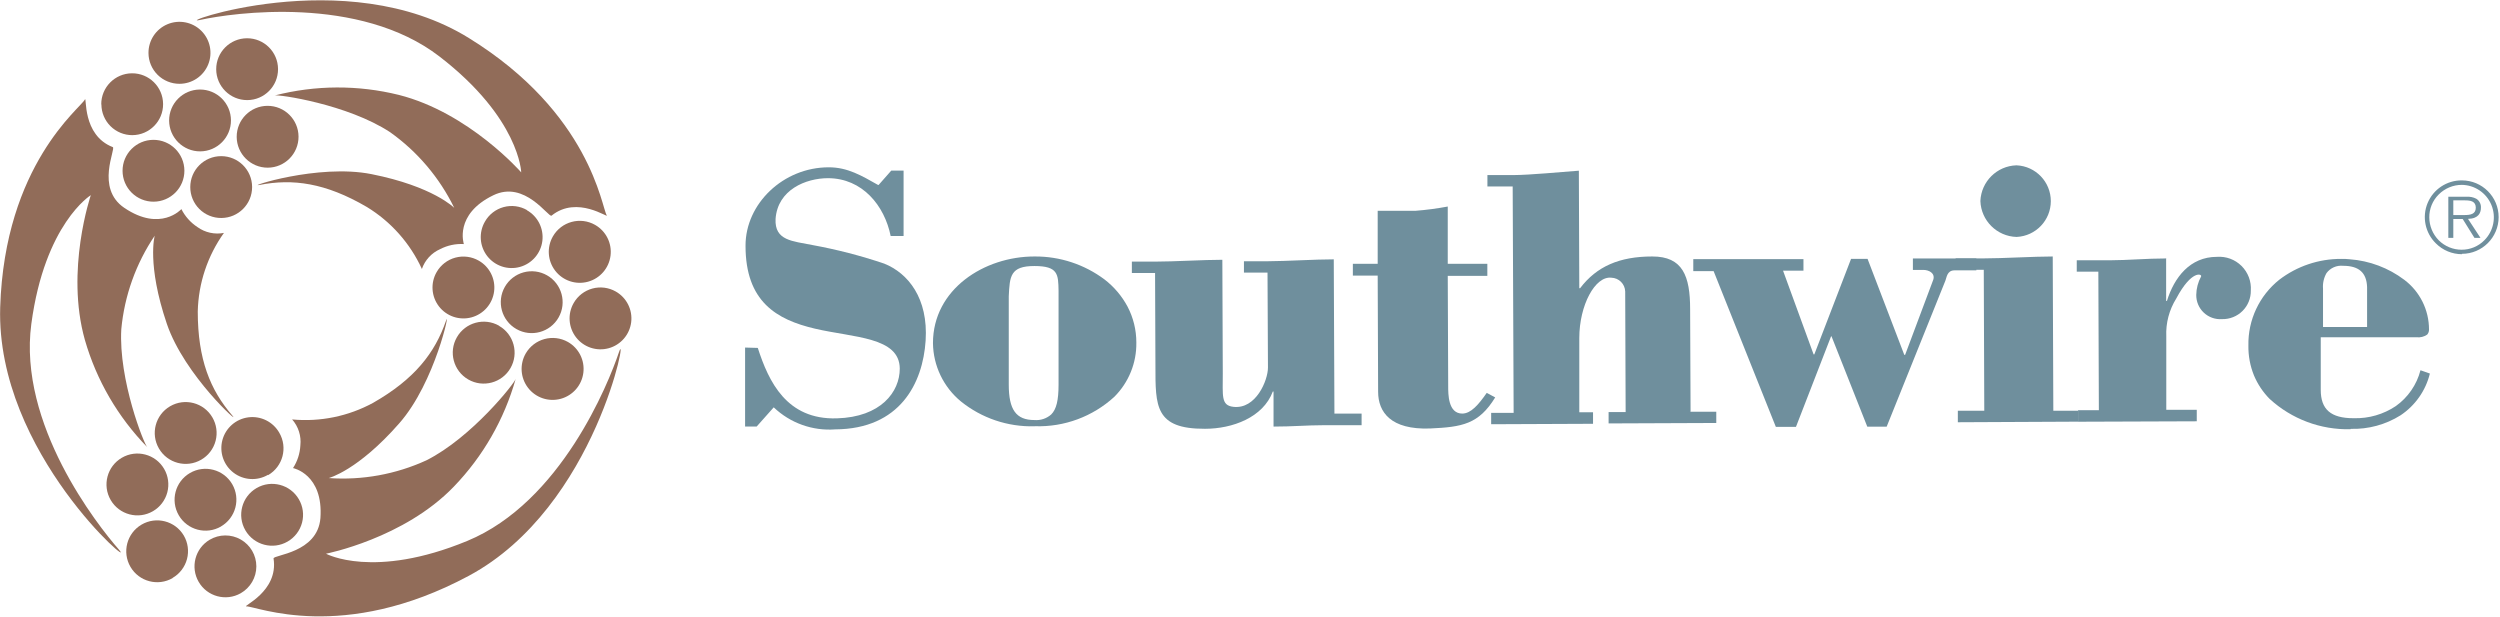 <?xml version="1.0" encoding="UTF-8"?>
<svg width="1398px" height="345px" viewBox="0 0 1398 345" version="1.1" xmlns="http://www.w3.org/2000/svg" xmlns:xlink="http://www.w3.org/1999/xlink">
    <!-- Generator: Sketch 61.2 (89653) - https://sketch.com -->
    <title>Asset 1</title>
    <desc>Created with Sketch.</desc>
    <g id="Page-1" stroke="none" stroke-width="1" fill="none" fill-rule="evenodd">
        <g id="Asset-1" transform="translate(-4, 0)" fill-rule="nonzero">
            <path d="M298.548,117.505 C304.681,120.926 308.135,127.716 307.291,134.687 C306.446,141.657 301.469,147.425 294.697,149.282 C287.925,151.139 280.703,148.715 276.421,143.15 C272.139,137.585 271.648,129.982 275.179,123.912 C277.443,119.923 281.206,117.003 285.632,115.8 C290.058,114.597 294.782,115.211 298.754,117.505" id="Path" fill="#916C59"></path>
            <path d="M348.327,163.012 C354.416,166.466 357.823,173.249 356.956,180.196 C356.088,187.142 351.118,192.88 344.367,194.73 C337.615,196.58 330.415,194.176 326.128,188.642 C321.841,183.108 321.314,175.535 324.793,169.461 C327.058,165.484 330.81,162.57 335.224,161.361 C339.638,160.151 344.351,160.746 348.327,163.012" id="Path" fill="#916C59"></path>
            <path d="M321.589,191.229 C327.685,194.699 331.087,201.501 330.209,208.46 C329.331,215.419 324.345,221.163 317.579,223.01 C310.812,224.858 303.599,222.445 299.307,216.898 C295.014,211.351 294.487,203.763 297.973,197.677 C302.752,189.423 313.28,186.549 321.589,191.229" id="Path" fill="#916C59"></path>
            <path d="M271.729,145.762 C277.803,149.233 281.188,156.023 280.303,162.964 C279.418,169.904 274.437,175.627 267.686,177.462 C260.934,179.297 253.742,176.882 249.465,171.344 C245.189,165.807 244.671,158.238 248.154,152.17 C250.425,148.189 254.188,145.276 258.611,144.074 C263.035,142.872 267.754,143.479 271.729,145.762" id="Path" fill="#916C59"></path>
            <path d="M336.786,125.761 C342.881,129.231 346.284,136.033 345.406,142.992 C344.528,149.951 339.542,155.695 332.775,157.543 C326.009,159.39 318.796,156.977 314.503,151.43 C310.21,145.883 309.684,138.296 313.17,132.209 C317.918,123.917 328.482,121.033 336.786,125.761" id="Path" fill="#916C59"></path>
            <path d="M309.925,153.977 C318.208,158.719 321.082,169.276 316.346,177.563 C311.61,185.849 301.055,188.731 292.765,184.001 C284.475,179.271 281.585,168.719 286.309,160.425 C288.582,156.434 292.349,153.512 296.779,152.302 C301.21,151.092 305.939,151.695 309.925,153.977" id="Path" fill="#916C59"></path>
            <path d="M283.105,182.234 C291.381,186.998 294.228,197.567 289.466,205.844 C284.703,214.12 274.134,216.969 265.857,212.208 C257.58,207.446 254.729,196.878 259.489,188.6 C264.238,180.308 274.802,177.424 283.105,182.152" id="Path" fill="#916C59"></path>
            <path d="M167.448,234.559 C183.095,236.016 198.822,232.785 212.627,225.277 C235.955,211.97 247.209,197.266 253.37,179.482 C256.163,171.268 247.537,213.695 227.248,236.736 C204.084,263.186 187.82,267.334 187.82,267.334 C206.556,268.652 225.323,265.248 242.404,257.436 C267.868,244.662 292.141,213.859 292.387,211.805 C286.017,234.43 274.151,255.128 257.846,272.057 C230,301.095 186.3,309.637 186.3,309.637 C186.3,309.637 212.873,324.136 265.28,302.491 C317.688,280.846 344.261,214.393 350.052,197.143 C355.843,179.893 338.1,283.393 266.143,322 C195.582,359.827 147.036,338.839 141.779,339.086 C139.15,339.086 159.85,330.871 156.975,312.307 C156.688,310.212 181.618,309.35 183.179,289.718 C184.904,265.075 167.859,261.748 167.859,261.748 C170.319,257.952 171.735,253.575 171.966,249.057 C172.537,243.793 170.868,238.531 167.366,234.559" id="Path" fill="#916C59"></path>
            <path d="M72.532,95.532 C72.51,85.988 80.224,78.23 89.769,78.2 C99.313,78.17 107.076,85.879 107.114,95.423 C107.152,104.967 99.449,112.737 89.905,112.782 C85.312,112.804 80.899,110.998 77.64,107.761 C74.381,104.525 72.543,100.125 72.532,95.532" id="Path" fill="#916C59"></path>
            <path d="M87.03,29.654 C86.98,22.636 91.167,16.281 97.635,13.557 C104.102,10.833 111.574,12.278 116.559,17.217 C121.545,22.155 123.061,29.613 120.398,36.106 C117.736,42.599 111.421,46.846 104.404,46.863 C99.818,46.884 95.411,45.084 92.153,41.856 C88.895,38.629 87.052,34.239 87.03,29.654" id="Path" fill="#916C59"></path>
            <path d="M124.898,38.73 C124.876,29.186 132.59,21.429 142.135,21.398 C151.679,21.368 159.442,29.077 159.48,38.621 C159.518,48.165 151.816,55.935 142.271,55.98 C132.715,56.003 124.943,48.287 124.898,38.73" id="Path" fill="#916C59"></path>
            <path d="M110.4,104.609 C110.4,95.07 118.125,87.333 127.664,87.318 C137.203,87.303 144.952,95.016 144.982,104.554 C145.012,114.093 137.312,121.855 127.773,121.9 C123.17,121.933 118.744,120.124 115.481,116.877 C112.218,113.629 110.389,109.212 110.4,104.609" id="Path" fill="#916C59"></path>
            <path d="M60.621,58.362 C60.576,48.818 68.273,41.043 77.817,40.99 C87.361,40.937 95.143,48.627 95.203,58.171 C95.263,67.715 87.58,75.503 78.036,75.572 C73.454,75.593 69.051,73.791 65.8,70.563 C62.548,67.334 60.714,62.945 60.704,58.362" id="Path" fill="#916C59"></path>
            <path d="M98.571,67.439 C98.526,57.89 106.231,50.112 115.78,50.066 C125.33,50.021 133.108,57.726 133.153,67.275 C133.199,76.825 125.494,84.603 115.945,84.648 C106.404,84.671 98.639,76.979 98.571,67.439" id="Path" fill="#916C59"></path>
            <g id="Group" transform="translate(110.893, 0)" fill="#916C59">
                <path d="M25.464,76.557 C25.419,67.008 33.124,59.23 42.673,59.184 C52.223,59.139 60.001,66.844 60.046,76.393 C60.091,85.942 52.387,93.721 42.837,93.766 C33.297,93.789 25.532,86.097 25.464,76.557" id="Path"></path>
                <path d="M129.005,150.363 C122.433,136.012 111.72,123.955 98.243,115.739 C75.079,102.186 56.72,99.804 38.279,103.418 C30.064,105.02 70.807,91.384 100.871,97.38 C135.371,104.239 147.118,116.232 147.118,116.232 C138.891,99.355 126.563,84.81 111.263,73.929 C87.441,58.28 48.629,52.654 46.698,53.393 C69.451,47.539 93.302,47.426 116.109,53.064 C155.414,63.004 184.575,96.395 184.575,96.395 C184.575,96.395 183.754,66.207 138.904,31.625 C94.054,-2.957 23.123,7.188 5.298,11.089 C-12.527,14.991 85.963,-21.768 155.373,21.316 C223.387,63.373 229.548,116.109 232.382,120.38 C233.82,122.516 215.954,108.921 201.537,120.586 C199.895,121.859 186.588,100.543 168.927,109.209 C146.871,119.929 152.498,136.48 152.498,136.48 C147.902,136.22 143.321,137.199 139.232,139.314 C134.408,141.441 130.698,145.493 129.005,150.486" id="Path"></path>
            </g>
            <path d="M164.861,302.82 C156.608,307.62 146.027,304.823 141.224,296.573 C136.42,288.322 139.213,277.74 147.462,272.933 C155.711,268.127 166.294,270.915 171.104,279.163 C173.427,283.124 174.074,287.849 172.902,292.289 C171.73,296.73 168.836,300.52 164.861,302.82" id="Path" fill="#916C59"></path>
            <path d="M100.584,323.232 C92.341,328.023 81.775,325.237 76.965,317.005 C72.156,308.772 74.918,298.2 83.139,293.372 C91.361,288.544 101.939,291.282 106.786,299.493 C109.098,303.457 109.739,308.178 108.568,312.615 C107.397,317.053 104.51,320.843 100.543,323.15" id="Path" fill="#916C59"></path>
            <path d="M89.536,285.857 C81.283,290.657 70.702,287.861 65.899,279.61 C61.095,271.359 63.888,260.777 72.137,255.971 C80.386,251.164 90.969,253.953 95.779,262.2 C98.09,266.164 98.732,270.885 97.561,275.323 C96.39,279.76 93.503,283.55 89.536,285.857" id="Path" fill="#916C59"></path>
            <path d="M153.854,265.527 C147.785,269.072 140.176,268.6 134.59,264.334 C129.005,260.067 126.55,252.85 128.374,246.062 C130.198,239.274 135.941,234.26 142.913,233.368 C149.884,232.477 156.704,235.883 160.179,241.993 C164.997,250.261 162.202,260.87 153.936,265.691" id="Path" fill="#916C59"></path>
            <path d="M138.616,331.734 C130.368,336.433 119.875,333.605 115.106,325.397 C110.337,317.19 113.076,306.672 121.243,301.834 C126.588,298.667 133.22,298.612 138.618,301.688 C144.015,304.764 147.348,310.499 147.347,316.711 C147.347,322.924 144.014,328.659 138.616,331.734" id="Path" fill="#916C59"></path>
            <path d="M127.609,294.4 C119.356,299.2 108.775,296.404 103.972,288.153 C99.169,279.902 101.961,269.32 110.21,264.514 C118.459,259.707 129.042,262.496 133.852,270.743 C138.638,278.99 135.846,289.555 127.609,294.359" id="Path" fill="#916C59"></path>
            <g id="Group" transform="translate(0, 53.393)">
                <path d="M116.52,203.673 C108.267,208.473 97.686,205.677 92.883,197.426 C88.079,189.175 90.872,178.593 99.121,173.787 C107.37,168.98 117.953,171.769 122.763,180.016 C125.086,183.978 125.733,188.702 124.561,193.143 C123.389,197.584 120.495,201.374 116.52,203.673" id="Path" fill="#916C59"></path>
                <path d="M129.252,76.804 C120.07,89.652 114.961,104.963 114.589,120.75 C114.589,147.611 121.571,164.696 133.893,178.948 C139.479,185.396 107.196,156.77 97.298,127.691 C86.004,94.382 90.521,78.405 90.521,78.405 C80.015,93.98 73.59,111.944 71.834,130.648 C70.191,159.029 84.689,195.459 86.414,196.732 C69.975,179.917 57.965,159.285 51.462,136.686 C40.455,97.709 54.789,55.734 54.789,55.734 C54.789,55.734 29.038,71.588 21.521,127.732 C14.005,183.877 58.486,240.227 70.355,253.78 C82.225,267.334 1.643,200.141 4.107,118.491 C6.612,38.525 49.286,6.859 51.462,2.259 C52.654,-0.041 49.696,22.137 67.07,28.873 C69,29.654 57.212,51.832 73.518,62.839 C93.807,76.557 105.43,63.538 105.43,63.538 C107.492,67.624 110.595,71.095 114.425,73.6 C118.709,76.679 124.074,77.853 129.252,76.845" id="Path" fill="#916C59"></path>
                <path d="M1382.423,58.65 L1375.893,58.65 L1375.893,66.864 L1382.136,66.864 C1385.421,66.864 1388.461,66.371 1388.461,62.757 C1388.461,59.143 1385.545,58.65 1382.423,58.65 Z M1375.893,79.638 L1373.1,79.638 L1373.1,56.638 L1383.245,56.638 C1385.147,56.482 1387.055,56.866 1388.748,57.746 C1390.452,58.807 1391.444,60.712 1391.336,62.716 C1391.336,65.509 1390.104,68.877 1384.107,69 L1391.089,79.638 L1387.721,79.638 L1381.15,69.082 L1375.893,69.082 L1375.893,79.679 L1375.893,79.638 Z M1380.739,49.984 L1380.739,49.984 C1375.834,49.961 1371.126,51.915 1367.679,55.405 C1364.288,58.785 1362.407,63.391 1362.463,68.179 C1362.486,72.978 1364.387,77.578 1367.761,80.993 C1371.157,84.364 1375.749,86.254 1380.534,86.25 L1380.534,86.25 C1385.319,86.273 1389.91,84.362 1393.266,80.952 C1398.434,75.766 1399.981,67.983 1397.19,61.215 C1394.398,54.447 1387.814,50.018 1380.493,49.984 L1380.739,49.984 Z M1380.739,88.755 C1375.269,88.765 1370.021,86.592 1366.159,82.718 C1360.151,76.861 1358.31,67.937 1361.51,60.181 C1364.711,52.424 1372.308,47.395 1380.698,47.479 L1380.698,47.479 C1392.04,47.479 1401.234,56.673 1401.234,68.014 C1401.234,79.356 1392.04,88.55 1380.698,88.55 L1380.739,88.755 Z" id="Shape" fill="#6F8F9D"></path>
            </g>
            <path d="M1131.559,92.452 C1120.658,92.808 1111.88,101.515 1111.434,112.412 C1111.82,123.404 1120.688,132.2 1131.682,132.496 C1142.388,132.011 1150.818,123.191 1150.818,112.474 C1150.818,101.757 1142.388,92.937 1131.682,92.452" id="Path" fill="#6F8F9D"></path>
            <path d="M716.368,238.543 C726.841,238.543 734.152,237.804 744.666,237.762 L765.407,237.762 L765.407,231.273 L750.211,231.273 L749.841,145.023 C739.368,145.023 723.391,146.05 712.877,146.091 L699.611,146.091 L699.611,152.457 L712.795,152.457 L713.041,205.562 C713.041,212.627 706.346,229.014 693.655,227.495 C686.673,226.673 687.823,221.334 687.782,208.807 L687.536,145.27 C677.062,145.27 660.388,146.296 649.914,146.296 L636.936,146.296 L636.936,152.662 L649.914,152.662 L650.12,204.577 C650.12,227.125 649.832,239.898 677.843,239.776 C693.121,239.776 710.33,233.491 715.752,218.952 L716.163,218.952 L716.163,238.502" id="Path" fill="#6F8F9D"></path>
            <path d="M495.075,103.459 C485.957,98.325 478.03,93.52 467.393,93.56 C442.052,93.56 420.818,113.891 420.9,137.466 C420.9,168.639 438.191,178.743 459.754,183.795 C481.316,188.846 507.068,188.354 507.15,206.137 C507.15,219.157 496.595,233.245 471.952,233.943 C443.9,234.805 433.837,213.407 427.759,194.555 L420.654,194.35 L420.654,238.502 L427.143,238.502 L436.671,227.782 C445.879,236.582 458.389,241.06 471.089,240.104 C507.273,239.898 520.046,214.311 521.607,190.53 C523.168,166.75 511.791,152.745 498.443,147.405 C485.309,142.975 471.87,139.502 458.234,137.014 C447.268,134.796 437.082,134.632 437.698,122.434 C438.848,106.005 454.743,99.68 466.941,99.639 C486.286,99.639 498.648,115.041 502.057,131.963 L509.286,131.963 L509.286,95.409 L502.386,95.409 L495.363,103.377" id="Path" fill="#6F8F9D"></path>
            <path d="M774.402,147.529 L760.52,147.529 L760.52,154.1 L774.402,154.1 L774.648,219.075 C774.648,230.452 781.712,240.391 803.645,239.611 C821.634,238.789 830.875,237.27 840.116,222.238 L835.393,219.691 C830.752,226.345 826.562,231.232 821.716,231.273 C813.748,231.273 813.83,220.389 813.83,215.871 L813.584,154.264 L835.721,154.264 L835.721,147.529 L813.584,147.529 L813.584,115.493 C807.635,116.609 801.629,117.404 795.595,117.875 L774.402,117.875 L774.402,147.611" id="Path" fill="#6F8F9D"></path>
            <path d="M949.366,230.37 L949.12,172.87 C949.12,154.387 945.013,143.38 927.927,143.421 C909.691,143.421 896.877,148.925 887.595,161.164 L887.143,161.164 L886.896,95.45 C876.382,96.189 860.405,97.832 849.932,97.914 L835.763,97.914 L835.763,104.28 L849.891,104.28 L850.425,230.863 L837.857,230.863 L837.857,237.229 L894.823,236.982 L894.823,230.534 L887.143,230.534 L887.143,189.093 C887.143,170.611 896.014,154.264 905.05,155.291 C909.276,155.398 912.683,158.787 912.812,163.012 L913.059,230.411 L903.53,230.411 L903.53,236.777 L963.741,236.53 L963.741,230.246 L949.612,230.246" id="Path" fill="#6F8F9D"></path>
            <path d="M950.68,151.636 L962.263,151.636 L997.05,238.707 L1008.304,238.707 L1027.936,188.066 L1028.182,188.066 L1048.184,238.584 L1059.027,238.584 L1091.884,156.893 C1092.541,155.332 1092.746,151.225 1096.854,151.184 L1109.175,151.184 L1109.175,144.53 L1073.689,144.53 L1073.689,150.938 L1079.604,150.938 C1082.561,150.938 1086.216,152.704 1085.107,156.359 L1069.336,198.457 L1068.884,198.457 L1048.348,144.777 L1039.107,144.777 L1018.571,198.17 L1018.161,198.17 L1001.075,151.348 L1012.493,151.348 L1012.493,144.9 L950.886,144.9 L950.886,151.636" id="Path" fill="#6F8F9D"></path>
            <path d="M1113.611,229.671 L1098.825,229.671 L1098.825,236.12 L1166.1,235.791 L1166.1,229.671 L1152.218,229.671 L1151.889,143.421 C1141.416,143.421 1123.796,144.489 1113.323,144.489 L1097.593,144.489 L1097.593,150.855 L1113.323,150.855 L1113.611,229.671" id="Path" fill="#6F8F9D"></path>
            <path d="M1215.016,144.53 C1204.584,144.53 1194.07,145.516 1183.596,145.557 L1165.32,145.557 L1165.32,151.923 L1177.395,151.923 L1177.682,229.384 L1166.059,229.384 L1166.059,235.832 L1232.43,235.586 L1232.43,229.179 L1215.386,229.179 L1215.386,188.107 C1215.062,180.641 1217.01,173.251 1220.971,166.914 C1229.596,150.691 1235.511,153.196 1234.854,154.593 C1233.139,157.748 1232.21,161.27 1232.143,164.861 C1232.087,168.629 1233.616,172.247 1236.357,174.832 C1239.099,177.418 1242.801,178.732 1246.559,178.455 C1250.838,178.556 1254.973,176.91 1258.011,173.895 C1261.049,170.88 1262.727,166.758 1262.659,162.479 C1263.006,157.358 1261.115,152.339 1257.474,148.722 C1253.833,145.105 1248.802,143.246 1243.684,143.627 C1228.652,143.627 1219.821,155.127 1215.755,168.27 L1215.304,168.27 L1215.304,144.366" id="Path" fill="#6F8F9D"></path>
            <path d="M582.434,148.761 L582.434,148.761 C568.921,148.761 568.634,154.47 568.1,165.723 L568.1,166.627 L568.1,215.091 C568.1,229.137 572.207,234.887 582.434,234.887 L582.434,234.887 C585.864,235.179 589.264,234.051 591.839,231.766 C594.755,228.85 595.946,223.839 595.946,215.009 L595.946,166.504 C595.946,165.107 595.946,163.834 595.946,162.602 C595.782,153.402 595.741,148.761 582.434,148.761 Z M582.434,238.379 C567.531,238.766 552.974,233.846 541.362,224.496 C531.597,216.462 525.872,204.53 525.714,191.886 C525.714,161.657 554.464,143.421 582.393,143.421 L582.68,143.421 C596.726,143.344 610.413,147.858 621.657,156.277 C626.966,160.362 631.348,165.528 634.513,171.432 C637.761,177.627 639.453,184.521 639.441,191.516 C639.63,202.9 635.182,213.871 627.12,221.909 C615.05,232.972 599.127,238.87 582.763,238.338 L582.434,238.379 Z" id="Shape" fill="#6F8F9D"></path>
            <path d="M1314.286,148.637 L1314.286,148.637 C1310.669,148.251 1307.119,149.815 1304.963,152.745 C1303.465,155.39 1302.793,158.422 1303.032,161.452 L1303.032,182.85 L1327.675,182.85 L1327.675,160.507 C1327.388,152.498 1323.116,148.637 1314.286,148.637 Z M1318.393,240.021 C1301.713,240.431 1285.522,234.366 1273.214,223.1 C1269.469,219.323 1266.485,214.861 1264.425,209.957 C1262.265,204.639 1261.203,198.939 1261.304,193.2 C1261.029,178.932 1267.404,165.348 1278.554,156.441 C1288.489,148.835 1300.664,144.734 1313.177,144.776 C1314.779,144.776 1316.339,144.776 1317.9,144.982 C1328.994,145.788 1339.619,149.782 1348.498,156.482 C1357.201,163.058 1362.311,173.339 1362.298,184.246 C1362.338,185.301 1361.97,186.331 1361.271,187.121 C1359.543,188.311 1357.442,188.836 1355.357,188.6 L1351.661,188.6 L1301.759,188.6 L1301.759,218.007 C1301.759,228.973 1307.427,233.861 1320.036,233.861 L1320.323,233.861 C1328.64,234.081 1336.821,231.713 1343.734,227.084 C1350.55,222.236 1355.437,215.138 1357.534,207.041 L1362.791,208.889 C1360.432,218.461 1354.57,226.799 1346.362,232.259 C1338.043,237.466 1328.368,240.096 1318.557,239.816 L1318.393,240.021 Z" id="Shape" fill="#6F8F9D"></path>
        </g>
    </g>
</svg>